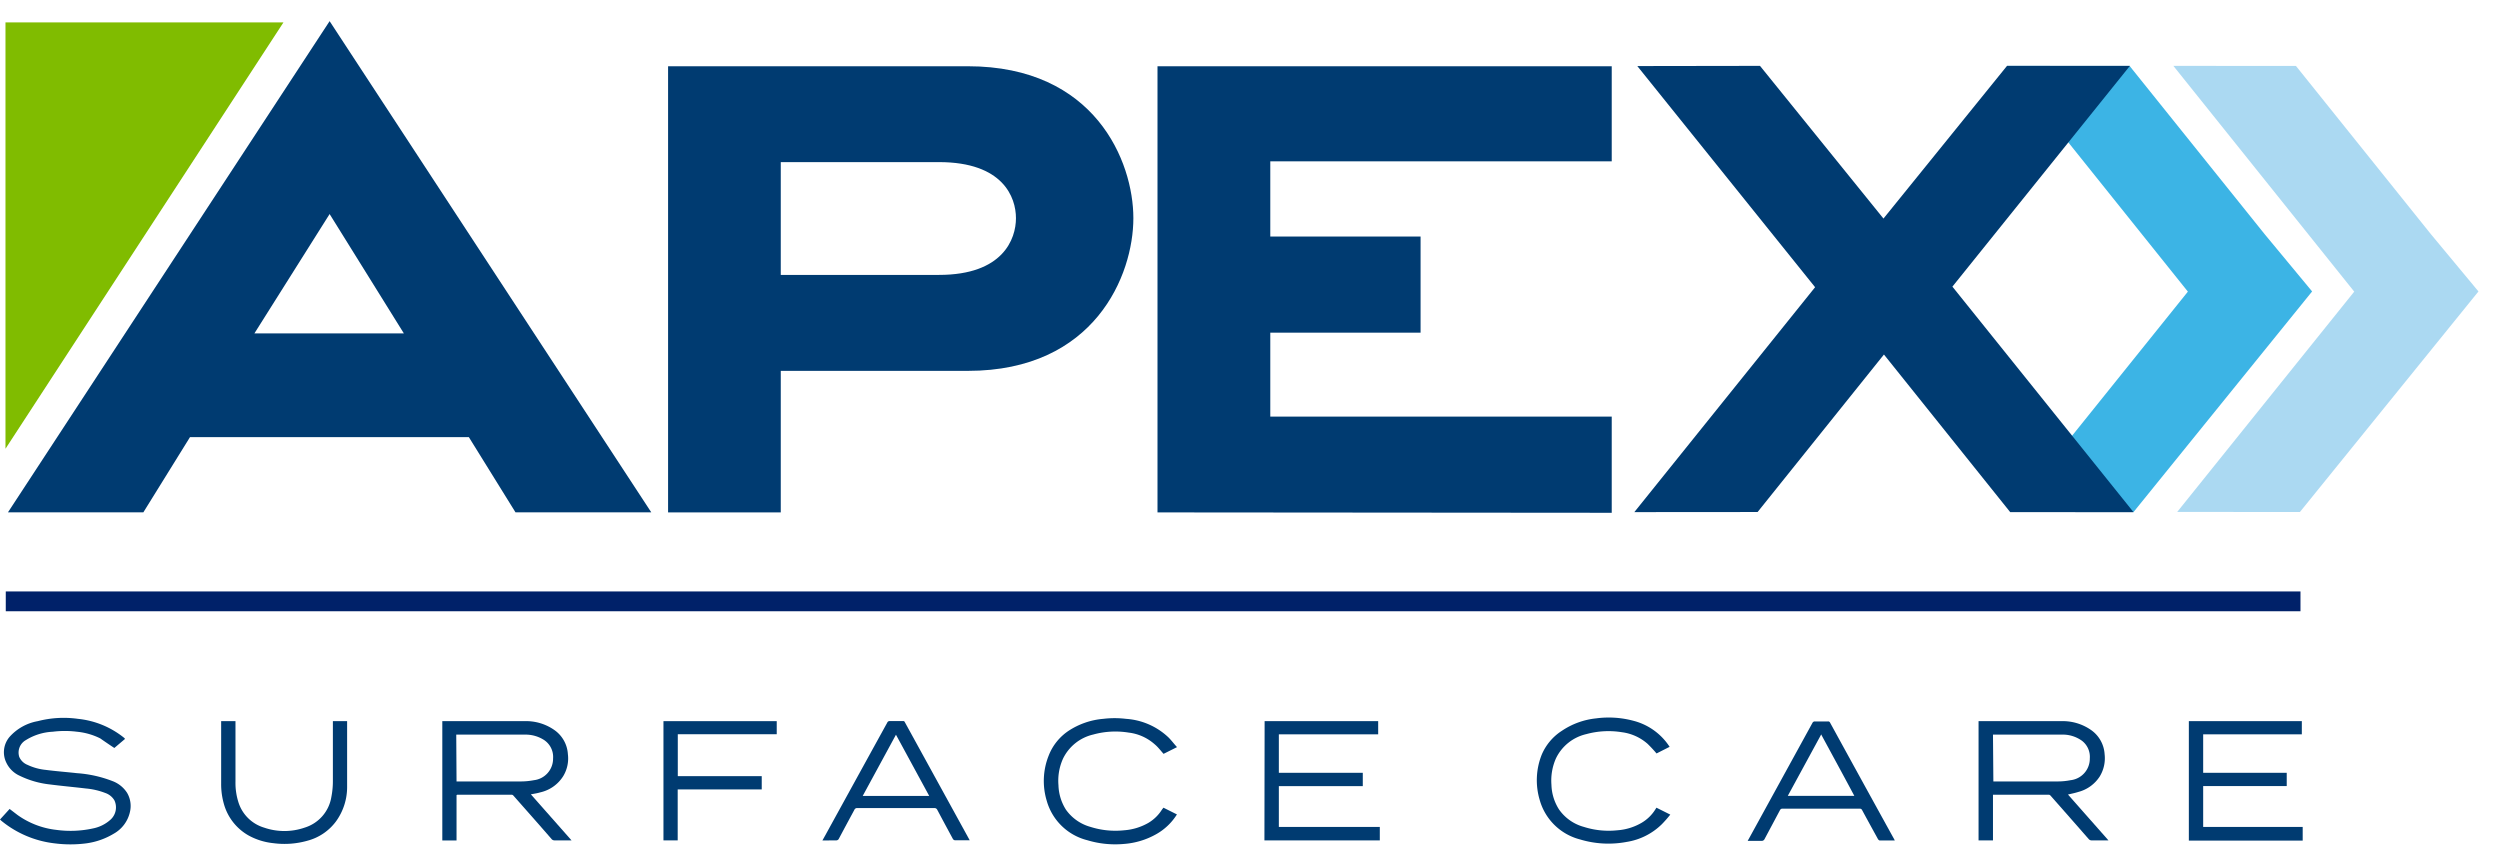 <?xml version="1.0" encoding="UTF-8"?> <svg xmlns="http://www.w3.org/2000/svg" id="Layer_1" data-name="Layer 1" viewBox="0 0 260 90"><polygon points="257.76 30.31 239.19 53.25 226.43 53.24 244.84 30.33 226.03 6.85 238.78 6.86 252.81 24.35 257.76 30.31" fill="#abd9f2"></polygon><path d="M239.48,87.42H227.64V75h11.75v1.37H229.13v4h8.69v1.38h-8.69V86l.16,0h10.19Z" fill="#003b71"></path><path d="M215.07,82.63l4.21,4.77h-.17q-.81,0-1.62,0a.42.42,0,0,1-.25-.12c-1.32-1.51-2.63-3-4-4.55a.25.25,0,0,0-.17-.08h-5.8V87.4h-1.5V75H206c2.79,0,5.58,0,8.38,0a5.13,5.13,0,0,1,3.06.9,3.31,3.31,0,0,1,1.44,2.54,3.64,3.64,0,0,1-.5,2.3,3.78,3.78,0,0,1-2.23,1.62C215.81,82.47,215.46,82.54,215.07,82.63Zm-7.76-1.36h.2c2.18,0,4.36,0,6.53,0a7,7,0,0,0,1.3-.13,2.25,2.25,0,0,0,2-2.27,2.1,2.1,0,0,0-.83-1.84,3.41,3.41,0,0,0-2.09-.63c-2.33,0-4.66,0-7,0l-.15,0Z" fill="#003b71"></path><path d="M47.48,82.69v4.72H46V75h.19c2.79,0,5.58,0,8.36,0a5.12,5.12,0,0,1,3.1.92,3.3,3.3,0,0,1,1.41,2.51,3.55,3.55,0,0,1-.48,2.28,3.79,3.79,0,0,1-2.37,1.69c-.3.09-.61.14-1,.21l4.23,4.79h-.22c-.52,0-1,0-1.57,0a.41.41,0,0,1-.26-.11c-1.32-1.52-2.63-3-4-4.55a.26.26,0,0,0-.16-.09H47.55Zm0-1.42h.18c2.19,0,4.37,0,6.56,0a7.16,7.16,0,0,0,1.3-.13,2.25,2.25,0,0,0,2-2.26,2.11,2.11,0,0,0-1.07-2,3.55,3.55,0,0,0-1.85-.48c-2.33,0-4.66,0-7,0l-.15,0Z" fill="#003b71"></path><path d="M131.52,75h11.81v1.37H133v4h8.73v1.39H133V86H143.5V87.4h-12Z" fill="#003b71"></path><path d="M13,76.85l-1.11.94c-.5-.33-1-.67-1.47-1A6.91,6.91,0,0,0,8,76.1a10,10,0,0,0-2.51,0,5.79,5.79,0,0,0-2.8.87A1.49,1.49,0,0,0,2,78.71a1.56,1.56,0,0,0,.87.84,5.78,5.78,0,0,0,1.9.52c1.07.14,2.16.22,3.23.34a12.58,12.58,0,0,1,3.69.82,3.09,3.09,0,0,1,1.53,1.23,2.69,2.69,0,0,1,.29,2,3.45,3.45,0,0,1-1.69,2.25,7.46,7.46,0,0,1-2.86,1,12.78,12.78,0,0,1-3.27,0A10.64,10.64,0,0,1,.14,85.36L0,85.23l1-1.1.81.62a8.58,8.58,0,0,0,4.07,1.56,10.9,10.9,0,0,0,3.82-.16,3.81,3.81,0,0,0,1.8-.91,1.72,1.72,0,0,0,.4-2,1.76,1.76,0,0,0-.95-.77A7.46,7.46,0,0,0,8.91,82c-1.25-.15-2.5-.26-3.74-.42a9.48,9.48,0,0,1-3.12-.9A2.81,2.81,0,0,1,.66,79.32,2.46,2.46,0,0,1,1,76.63,5.13,5.13,0,0,1,3.93,75a10.72,10.72,0,0,1,4.18-.24,9.1,9.1,0,0,1,4.83,2Z" fill="#003b71"></path><path d="M85.53,87.41c.26-.46.5-.9.74-1.34,2-3.64,4-7.28,6-10.91a.27.27,0,0,1,.27-.17h1.35c.11,0,.16,0,.22.13l6.67,12.14.07.13H99.39a.3.3,0,0,1-.31-.18c-.54-1-1.08-2-1.61-3a.31.31,0,0,0-.31-.17h-8a.3.3,0,0,0-.31.19c-.54,1-1.08,2-1.61,3a.3.3,0,0,1-.29.17Zm7.65-11-3.46,6.37h6.92Z" fill="#003b71"></path><path d="M197.06,87.41c-.54,0-1.05,0-1.56,0-.07,0-.15-.08-.19-.14-.55-1-1.1-2-1.64-3a.27.27,0,0,0-.28-.17h-8a.28.28,0,0,0-.28.17l-1.6,3a.32.32,0,0,1-.32.18h-1.43a1.45,1.45,0,0,1,.1-.18l6.63-12.08a.27.27,0,0,1,.27-.16h1.33a.22.22,0,0,1,.24.13q3.33,6.08,6.67,12.13Zm-7.67-11-3.46,6.36h6.92C191.69,80.59,190.54,78.49,189.39,76.36Z" fill="#003b71"></path><path d="M121,84l1.4.7a6,6,0,0,1-2.18,2.07,8,8,0,0,1-3.33,1,10.05,10.05,0,0,1-3.82-.39,5.87,5.87,0,0,1-4.21-4.1,7.12,7.12,0,0,1,.2-4.69A5.49,5.49,0,0,1,111.14,76a7.76,7.76,0,0,1,3.59-1.24,10,10,0,0,1,2.38,0,7.1,7.1,0,0,1,4.42,1.94c.31.31.57.67.88,1l-1.4.7c-.32-.36-.6-.73-.93-1a4.94,4.94,0,0,0-2.7-1.21,8.63,8.63,0,0,0-3.68.2,4.66,4.66,0,0,0-3.16,2.54,5.58,5.58,0,0,0-.46,2.73,5,5,0,0,0,.78,2.55A4.65,4.65,0,0,0,113.42,86a8.54,8.54,0,0,0,3.48.35,5.93,5.93,0,0,0,2.53-.77,4.2,4.2,0,0,0,1.42-1.39Z" fill="#003b71"></path><path d="M172.27,84l1.44.72a12.84,12.84,0,0,1-.88,1,6.71,6.71,0,0,1-3.66,1.84,10.2,10.2,0,0,1-4.85-.26,5.88,5.88,0,0,1-4.19-4.1,7.18,7.18,0,0,1,.2-4.69A5.49,5.49,0,0,1,162.44,76,7.8,7.8,0,0,1,166,74.71a9.91,9.91,0,0,1,3.87.25,6.36,6.36,0,0,1,3.67,2.56l.1.15-1.36.69a13.68,13.68,0,0,0-.93-1,5,5,0,0,0-2.68-1.21,8.72,8.72,0,0,0-3.7.2,4.66,4.66,0,0,0-3.16,2.54,5.7,5.7,0,0,0-.46,2.73,5,5,0,0,0,.78,2.55A4.63,4.63,0,0,0,164.73,86a8.49,8.49,0,0,0,3.47.35,5.8,5.8,0,0,0,2.53-.78,4.17,4.17,0,0,0,1.42-1.38Z" fill="#003b71"></path><path d="M23,75h1.49v6.31a6.6,6.6,0,0,0,.29,2.07,4,4,0,0,0,2.68,2.69,6.46,6.46,0,0,0,4.23,0,4,4,0,0,0,2.77-3.18,8.51,8.51,0,0,0,.16-1.67c0-2,0-4,0-5.94V75H36.1s0,.1,0,.16c0,2.2,0,4.41,0,6.61a6.09,6.09,0,0,1-1.16,3.66,5.41,5.41,0,0,1-2.95,2,8.74,8.74,0,0,1-3.56.26,6.75,6.75,0,0,1-2.63-.83,5.45,5.45,0,0,1-2.48-3.13A7.49,7.49,0,0,1,23,81.49c0-2.1,0-4.2,0-6.31Z" fill="#003b71"></path><path d="M69,87.4V75H80.78v1.36H70.49v4.36h8.73V82.1H70.48v5.3Z" fill="#003b71"></path><polygon points="240.46 30.31 221.89 53.25 209.13 53.24 227.54 30.33 208.73 6.85 221.48 6.86 235.52 24.35 240.46 30.31" fill="#3cb4e5"></polygon><polygon points="0.57 46.67 29.48 2.33 0.57 2.33 0.57 46.67" fill="#80bc00"></polygon><path d="M48.76,45.46h-29l-4.85,7.82H.83L34.28,2.2,67.73,53.28H53.61ZM26.46,34.67H42L34.28,22.26Z" fill="#003b71"></path><path d="M81.2,38.57V53.29H69.48V6.89h31.18c13.22,0,17.21,9.89,17.21,15.8s-4,15.88-17.21,15.88Zm0-21.71V28.59H97.66c6.66,0,8-3.74,8-5.9s-1.33-5.83-8-5.83Z" fill="#003b71"></path><line x1="0.6" y1="62.54" x2="239.25" y2="62.54" fill="#fff" stroke="#002169" stroke-miterlimit="10" stroke-width="2.06"></line><polygon points="221.89 53.27 203.05 29.81 221.51 6.85 208.73 6.85 195.88 22.73 183.04 6.85 170.28 6.87 188.77 29.87 169.97 53.26 182.79 53.25 195.93 36.87 209.06 53.26 221.89 53.27" fill="#003b71"></polygon><path d="M120.38,53.29V6.89h47.24v9.89H132.11V24.6h15.63v10H132.11v8.73h35.51v10Z" fill="#003b71"></path></svg> 